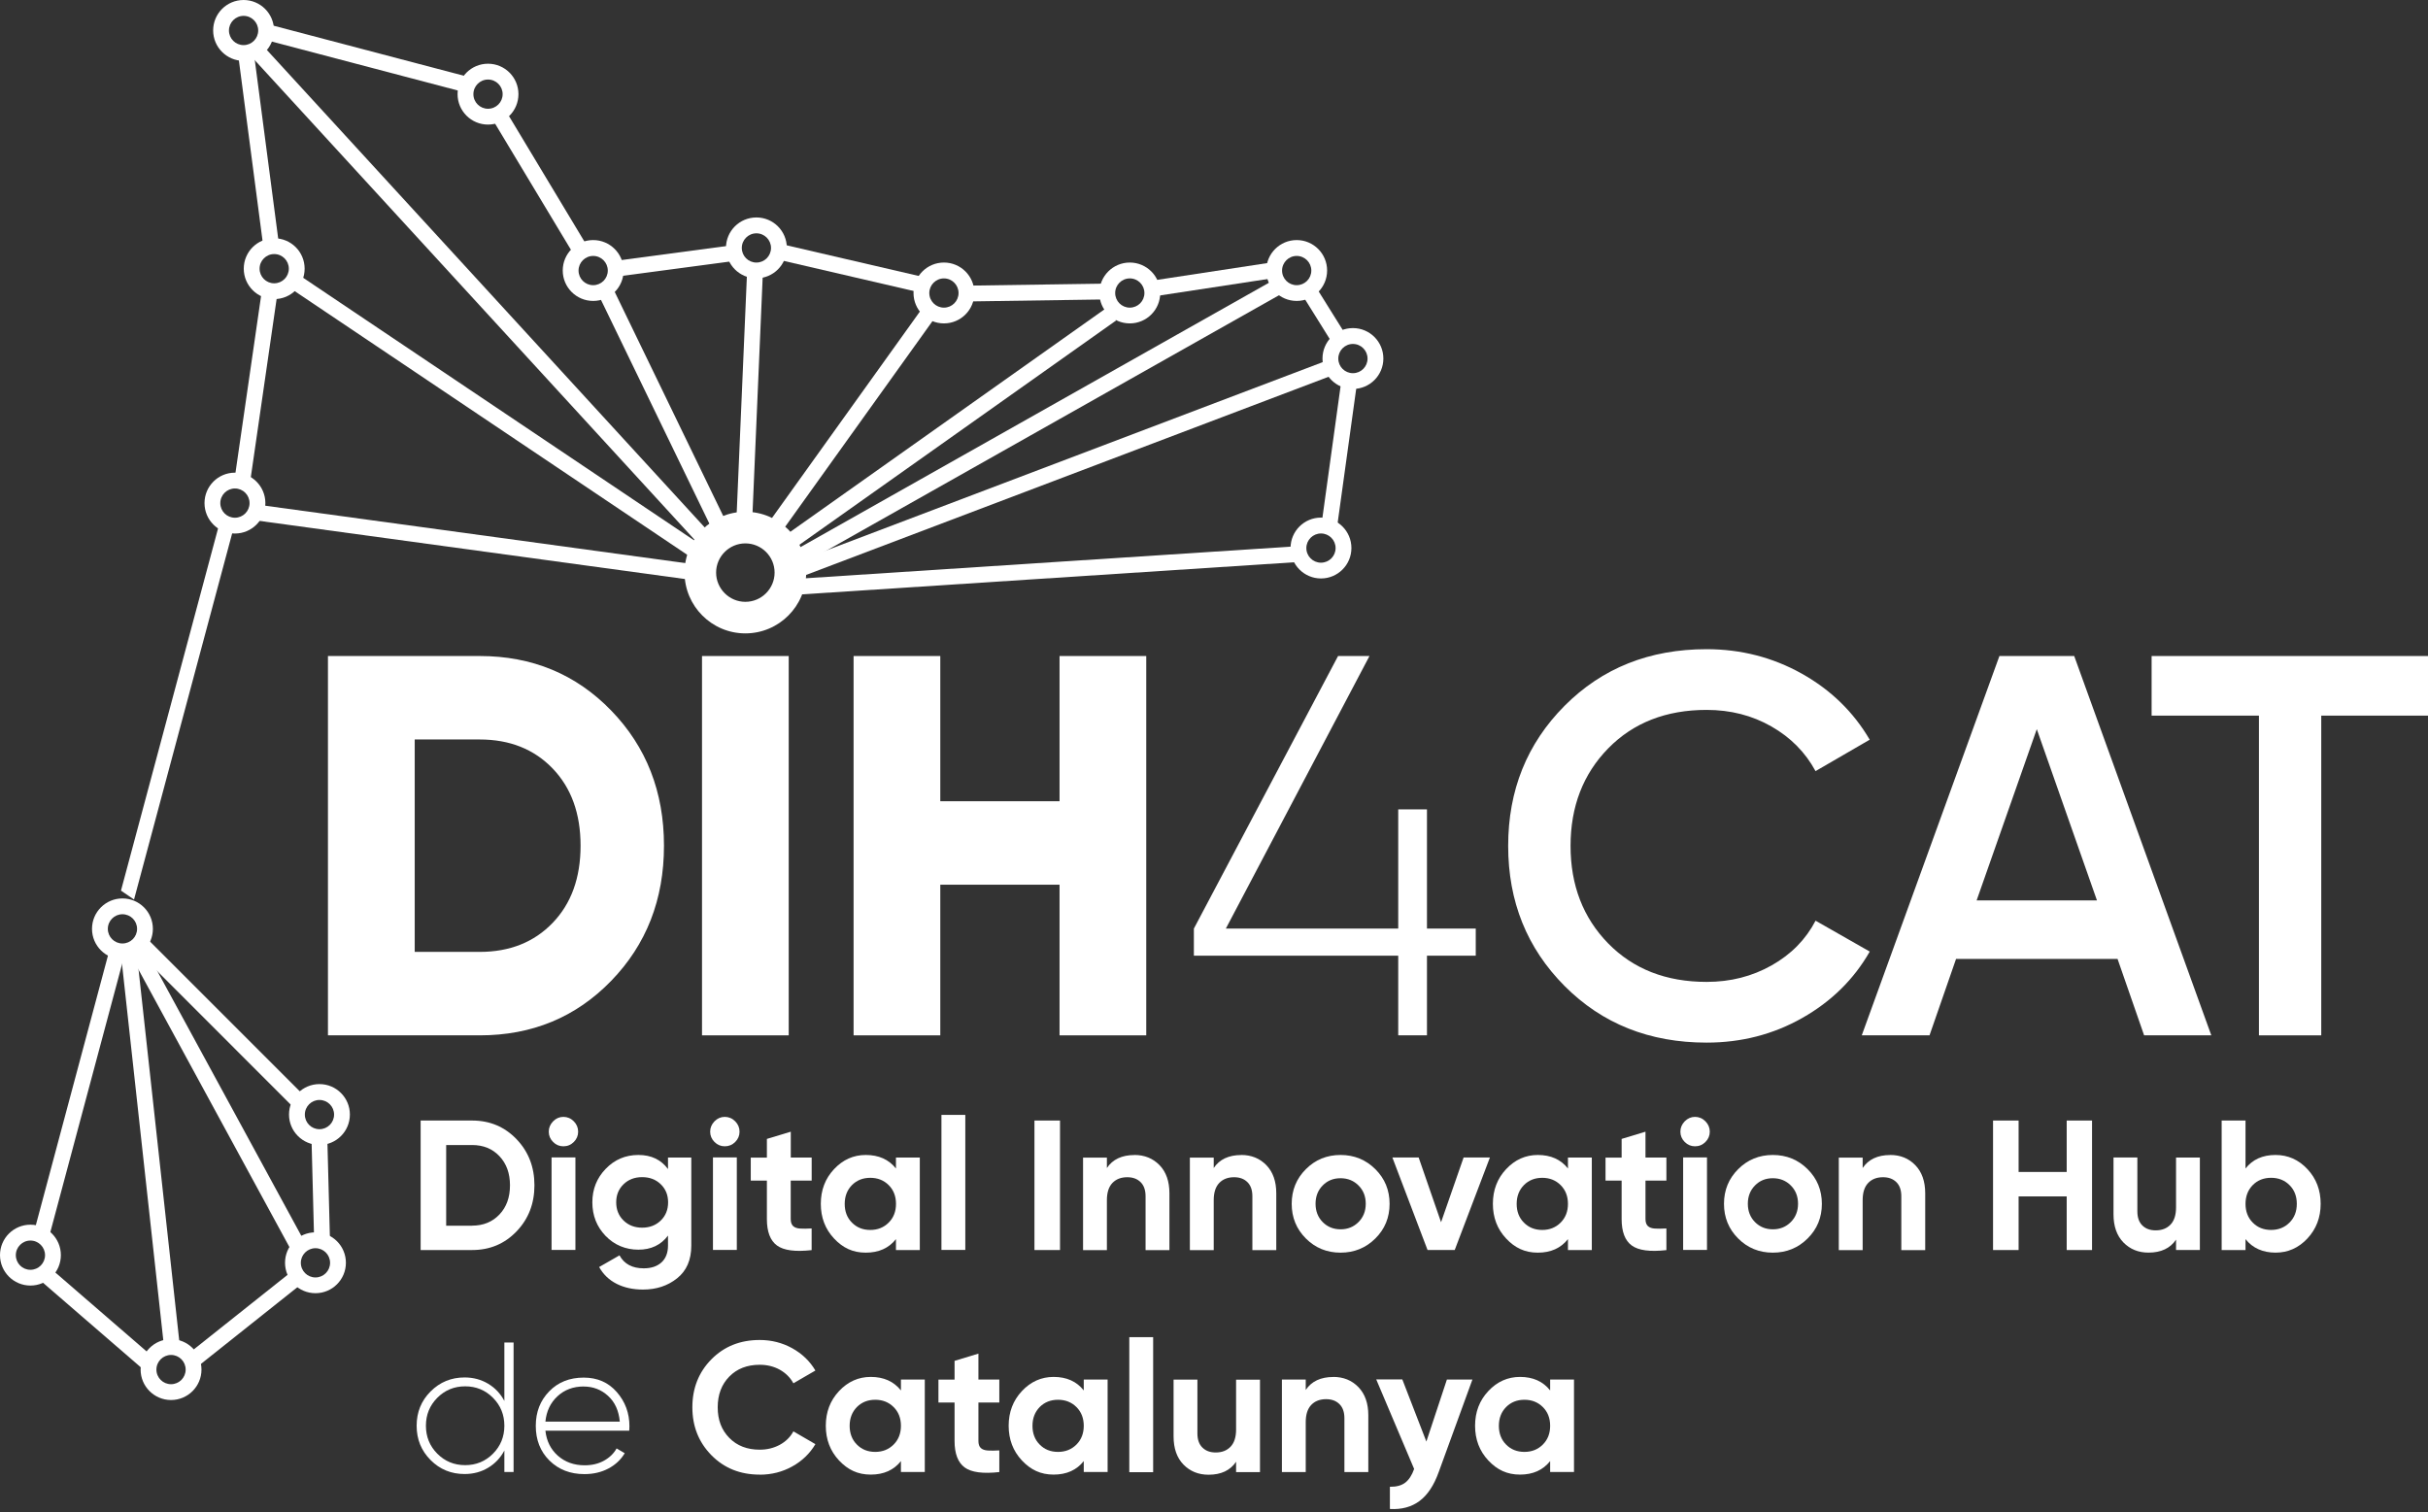 <svg width="114" height="71" viewBox="0 0 114 71" fill="none" xmlns="http://www.w3.org/2000/svg">
<rect x="0" y="0" width="114" height="71" fill="#333333" stroke="none"/>
<path d="M22.524 30.805C24.984 30.805 27.041 31.657 28.695 33.363C30.349 35.068 31.175 37.184 31.175 39.711C31.175 42.239 30.349 44.356 28.695 46.059C27.041 47.765 24.984 48.617 22.524 48.617H15.398V30.805H22.524ZM22.524 44.698C23.932 44.698 25.073 44.244 25.947 43.337C26.821 42.431 27.259 41.222 27.259 39.711C27.259 38.2 26.821 36.994 25.947 36.085C25.073 35.178 23.932 34.724 22.524 34.724H19.472V44.698H22.524Z" fill="white"/>
<path d="M32.961 30.805H37.032V48.617H32.961V30.805Z" fill="white"/>
<path d="M49.748 30.805H53.819V48.617H49.748V41.543H44.149V48.617H40.078V30.805H44.149V37.624H49.748V30.805Z" fill="white"/>
<path d="M69.29 43.604V44.876H66.999V48.617H65.65V44.876H56.055V43.604L62.825 30.805H64.3L57.556 43.604H65.65V38.006H66.999V43.604H69.29Z" fill="white"/>
<path d="M80.126 48.958C77.447 48.958 75.224 48.072 73.46 46.299C71.696 44.526 70.812 42.333 70.812 39.721C70.812 37.109 71.696 34.916 73.46 33.143C75.224 31.37 77.447 30.484 80.126 30.484C81.738 30.484 83.226 30.866 84.594 31.63C85.959 32.394 87.023 33.429 87.787 34.734L85.243 36.21C84.767 35.329 84.076 34.628 83.169 34.111C82.263 33.593 81.249 33.335 80.129 33.335C78.229 33.335 76.69 33.937 75.509 35.141C74.331 36.345 73.741 37.873 73.741 39.721C73.741 41.569 74.331 43.097 75.509 44.301C76.688 45.505 78.229 46.107 80.129 46.107C81.249 46.107 82.265 45.849 83.183 45.331C84.1 44.814 84.786 44.113 85.245 43.233L87.789 44.683C87.042 45.99 85.985 47.027 84.622 47.8C83.256 48.574 81.759 48.958 80.131 48.958H80.126Z" fill="white"/>
<path d="M100.671 48.617L99.424 45.029H91.841L90.595 48.617H87.414L93.877 30.805H97.389L103.826 48.617H100.671ZM92.807 42.281H98.457L95.632 34.239L92.807 42.281Z" fill="white"/>
<path d="M114.001 30.805V33.604H108.988V48.617H106.062V33.604H101.023V30.805H114.001Z" fill="white"/>
<path d="M22.165 52.617C22.999 52.617 23.695 52.91 24.255 53.496C24.815 54.081 25.093 54.803 25.093 55.658C25.093 56.513 24.815 57.237 24.255 57.82C23.695 58.406 22.999 58.698 22.165 58.698H19.75V52.617H22.165ZM22.165 57.553C22.692 57.553 23.121 57.377 23.451 57.028C23.782 56.679 23.945 56.222 23.945 55.66C23.945 55.098 23.782 54.644 23.451 54.292C23.121 53.941 22.692 53.767 22.165 53.767H20.949V57.555H22.165V57.553Z" fill="white"/>
<path d="M26.452 53.827C26.267 53.827 26.105 53.76 25.97 53.624C25.834 53.488 25.766 53.326 25.766 53.141C25.766 52.956 25.834 52.794 25.97 52.654C26.105 52.516 26.267 52.445 26.452 52.445C26.637 52.445 26.806 52.516 26.942 52.654C27.078 52.792 27.145 52.956 27.145 53.141C27.145 53.326 27.078 53.488 26.942 53.624C26.806 53.76 26.642 53.827 26.452 53.827ZM25.897 58.693V54.35H27.017V58.693H25.897Z" fill="white"/>
<path d="M31.364 54.354H32.458V58.488C32.458 59.161 32.235 59.674 31.792 60.025C31.35 60.379 30.816 60.554 30.19 60.554C29.722 60.554 29.309 60.465 28.953 60.285C28.597 60.105 28.323 59.842 28.131 59.496L29.087 58.948C29.307 59.353 29.686 59.557 30.225 59.557C30.579 59.557 30.855 59.463 31.059 59.278C31.261 59.093 31.364 58.828 31.364 58.488V58.02C31.034 58.46 30.57 58.681 29.975 58.681C29.38 58.681 28.848 58.465 28.433 58.034C28.019 57.603 27.812 57.076 27.812 56.458C27.812 55.839 28.021 55.319 28.438 54.886C28.855 54.452 29.368 54.234 29.975 54.234C30.581 54.234 31.034 54.455 31.364 54.895V54.356V54.354ZM29.277 57.312C29.506 57.535 29.797 57.648 30.15 57.648C30.504 57.648 30.795 57.535 31.024 57.312C31.254 57.09 31.369 56.804 31.369 56.458C31.369 56.111 31.254 55.834 31.024 55.609C30.795 55.387 30.504 55.275 30.15 55.275C29.797 55.275 29.506 55.387 29.277 55.609C29.047 55.832 28.932 56.115 28.932 56.458C28.932 56.8 29.047 57.09 29.277 57.312Z" fill="white"/>
<path d="M34.03 53.827C33.845 53.827 33.683 53.76 33.547 53.624C33.412 53.488 33.344 53.326 33.344 53.141C33.344 52.956 33.412 52.794 33.547 52.654C33.683 52.516 33.845 52.445 34.03 52.445C34.215 52.445 34.384 52.516 34.52 52.654C34.656 52.792 34.723 52.956 34.723 53.141C34.723 53.326 34.656 53.488 34.52 53.624C34.384 53.76 34.22 53.827 34.03 53.827ZM33.475 58.693V54.35H34.595V58.693H33.475Z" fill="white"/>
<path d="M38.108 55.436H37.126V57.242C37.126 57.392 37.164 57.502 37.239 57.573C37.314 57.643 37.424 57.681 37.569 57.69C37.715 57.699 37.892 57.697 38.108 57.685V58.702C37.337 58.788 36.794 58.716 36.48 58.484C36.164 58.252 36.007 57.837 36.007 57.242V55.436H35.25V54.359H36.007V53.48L37.129 53.141V54.356H38.11V55.434L38.108 55.436Z" fill="white"/>
<path d="M42.067 54.356H43.187V58.699H42.067V58.186C41.732 58.61 41.259 58.821 40.65 58.821C40.041 58.821 39.574 58.599 39.16 58.156C38.745 57.713 38.539 57.17 38.539 56.528C38.539 55.886 38.745 55.342 39.16 54.9C39.574 54.457 40.071 54.234 40.65 54.234C41.259 54.234 41.73 54.445 42.067 54.869V54.356ZM40.001 57.411C40.226 57.64 40.514 57.755 40.861 57.755C41.207 57.755 41.495 57.64 41.725 57.411C41.955 57.181 42.069 56.889 42.069 56.53C42.069 56.172 41.955 55.877 41.725 55.649C41.495 55.42 41.207 55.307 40.861 55.307C40.514 55.307 40.226 55.422 40.001 55.649C39.776 55.879 39.661 56.172 39.661 56.53C39.661 56.889 39.773 57.184 40.001 57.411Z" fill="white"/>
<path d="M44.203 58.693V52.352H45.323V58.693H44.203Z" fill="white"/>
<path d="M48.57 52.617H49.77V58.698H48.57V52.617Z" fill="white"/>
<path d="M53.264 54.234C53.74 54.234 54.131 54.394 54.443 54.712C54.752 55.031 54.907 55.471 54.907 56.033V58.702H53.787V56.174C53.787 55.883 53.709 55.663 53.553 55.509C53.396 55.354 53.187 55.279 52.927 55.279C52.637 55.279 52.405 55.368 52.231 55.548C52.058 55.729 51.971 55.998 51.971 56.357V58.702H50.852V54.358H51.971V54.846C52.243 54.441 52.674 54.237 53.267 54.237L53.264 54.234Z" fill="white"/>
<path d="M58.28 54.234C58.755 54.234 59.147 54.394 59.458 54.712C59.767 55.031 59.924 55.471 59.924 56.033V58.702H58.802V56.174C58.802 55.883 58.725 55.663 58.568 55.509C58.411 55.354 58.203 55.279 57.943 55.279C57.652 55.279 57.42 55.368 57.247 55.548C57.074 55.729 56.987 55.998 56.987 56.357V58.702H55.867V54.358H56.987V54.846C57.259 54.441 57.69 54.237 58.282 54.237L58.28 54.234Z" fill="white"/>
<path d="M64.575 58.156C64.129 58.599 63.584 58.821 62.942 58.821C62.3 58.821 61.756 58.599 61.314 58.156C60.871 57.713 60.648 57.17 60.648 56.528C60.648 55.886 60.871 55.342 61.314 54.9C61.756 54.457 62.3 54.234 62.942 54.234C63.584 54.234 64.129 54.457 64.575 54.9C65.02 55.342 65.244 55.886 65.244 56.528C65.244 57.17 65.022 57.713 64.575 58.156ZM62.103 57.385C62.326 57.61 62.604 57.725 62.942 57.725C63.279 57.725 63.558 57.612 63.785 57.385C64.01 57.16 64.125 56.872 64.125 56.525C64.125 56.179 64.012 55.891 63.785 55.666C63.56 55.441 63.279 55.326 62.942 55.326C62.604 55.326 62.326 55.438 62.103 55.666C61.881 55.891 61.768 56.179 61.768 56.525C61.768 56.872 61.881 57.16 62.103 57.385Z" fill="white"/>
<path d="M68.72 54.352H69.955L68.303 58.695H67.026L65.375 54.352H66.609L67.661 57.392L68.72 54.352Z" fill="white"/>
<path d="M73.619 54.356H74.739V58.699H73.619V58.186C73.284 58.61 72.811 58.821 72.204 58.821C71.598 58.821 71.129 58.599 70.715 58.156C70.3 57.713 70.094 57.17 70.094 56.528C70.094 55.886 70.3 55.342 70.715 54.9C71.129 54.457 71.626 54.234 72.204 54.234C72.813 54.234 73.284 54.445 73.619 54.869V54.356ZM71.551 57.411C71.776 57.64 72.064 57.755 72.411 57.755C72.757 57.755 73.045 57.64 73.275 57.411C73.504 57.181 73.619 56.889 73.619 56.53C73.619 56.172 73.504 55.877 73.275 55.649C73.045 55.42 72.757 55.307 72.411 55.307C72.064 55.307 71.776 55.422 71.551 55.649C71.326 55.879 71.211 56.172 71.211 56.53C71.211 56.889 71.323 57.184 71.551 57.411Z" fill="white"/>
<path d="M78.241 55.436H77.259V57.242C77.259 57.392 77.297 57.502 77.372 57.573C77.447 57.643 77.557 57.681 77.702 57.69C77.847 57.699 78.025 57.697 78.241 57.685V58.702C77.47 58.788 76.927 58.716 76.613 58.484C76.296 58.252 76.139 57.837 76.139 57.242V55.436H75.383V54.359H76.139V53.48L77.259 53.141V54.356H78.241V55.434V55.436Z" fill="white"/>
<path d="M79.585 53.827C79.4 53.827 79.238 53.76 79.102 53.624C78.966 53.488 78.898 53.326 78.898 53.141C78.898 52.956 78.966 52.794 79.102 52.654C79.238 52.516 79.4 52.445 79.585 52.445C79.77 52.445 79.939 52.516 80.074 52.654C80.21 52.792 80.278 52.956 80.278 53.141C80.278 53.326 80.21 53.488 80.074 53.624C79.939 53.76 79.775 53.827 79.585 53.827ZM79.027 58.693V54.35H80.147V58.693H79.027Z" fill="white"/>
<path d="M84.871 58.156C84.426 58.599 83.88 58.821 83.239 58.821C82.597 58.821 82.053 58.599 81.611 58.156C81.168 57.713 80.945 57.17 80.945 56.528C80.945 55.886 81.168 55.342 81.611 54.9C82.053 54.457 82.597 54.234 83.239 54.234C83.88 54.234 84.426 54.457 84.871 54.9C85.317 55.342 85.541 55.886 85.541 56.528C85.541 57.17 85.319 57.713 84.871 58.156ZM82.4 57.385C82.623 57.61 82.901 57.725 83.239 57.725C83.576 57.725 83.855 57.612 84.082 57.385C84.307 57.16 84.422 56.872 84.422 56.525C84.422 56.179 84.309 55.891 84.082 55.666C83.857 55.441 83.576 55.326 83.239 55.326C82.901 55.326 82.623 55.438 82.4 55.666C82.177 55.893 82.065 56.179 82.065 56.525C82.065 56.872 82.177 57.16 82.4 57.385Z" fill="white"/>
<path d="M88.751 54.234C89.227 54.234 89.618 54.394 89.927 54.712C90.236 55.031 90.393 55.471 90.393 56.033V58.702H89.271V56.174C89.271 55.883 89.194 55.663 89.037 55.509C88.88 55.354 88.671 55.279 88.412 55.279C88.121 55.279 87.889 55.368 87.716 55.548C87.542 55.729 87.456 55.998 87.456 56.357V58.702H86.336V54.358H87.456V54.846C87.728 54.441 88.159 54.237 88.751 54.237V54.234Z" fill="white"/>
<path d="M97.036 52.617H98.226V58.698H97.036V56.18H94.778V58.698H93.578V52.617H94.778V55.032H97.036V52.617Z" fill="white"/>
<path d="M102.17 54.354H103.289V58.697H102.17V58.21C101.898 58.615 101.467 58.819 100.877 58.819C100.401 58.819 100.01 58.66 99.698 58.341C99.389 58.022 99.234 57.582 99.234 57.02V54.352H100.354V56.879C100.354 57.17 100.431 57.39 100.588 57.544C100.745 57.699 100.954 57.774 101.214 57.774C101.504 57.774 101.736 57.685 101.91 57.505C102.083 57.324 102.17 57.055 102.17 56.696V54.352V54.354Z" fill="white"/>
<path d="M106.84 54.234C107.426 54.234 107.925 54.456 108.339 54.899C108.754 55.342 108.96 55.885 108.96 56.527C108.96 57.169 108.752 57.712 108.339 58.155C107.925 58.598 107.426 58.82 106.84 58.82C106.254 58.82 105.763 58.609 105.432 58.185V58.698H104.312V52.617H105.432V54.868C105.763 54.447 106.231 54.234 106.84 54.234ZM105.772 57.41C105.997 57.64 106.285 57.754 106.632 57.754C106.978 57.754 107.267 57.64 107.496 57.41C107.726 57.181 107.84 56.888 107.84 56.529C107.84 56.171 107.726 55.876 107.496 55.648C107.267 55.419 106.978 55.306 106.632 55.306C106.285 55.306 105.997 55.421 105.772 55.648C105.547 55.878 105.432 56.171 105.432 56.529C105.432 56.888 105.545 57.183 105.772 57.41Z" fill="white"/>
<path d="M23.681 63.039H24.114V69.12H23.681V68.113C23.5 68.455 23.247 68.724 22.919 68.921C22.591 69.118 22.224 69.216 21.811 69.216C21.186 69.216 20.654 68.999 20.218 68.561C19.78 68.122 19.562 67.586 19.562 66.949C19.562 66.312 19.78 65.775 20.218 65.337C20.657 64.899 21.188 64.681 21.811 64.681C22.224 64.681 22.591 64.78 22.919 64.976C23.247 65.173 23.5 65.442 23.681 65.784V63.039ZM20.532 68.261C20.888 68.619 21.324 68.799 21.84 68.799C22.355 68.799 22.791 68.619 23.147 68.261C23.503 67.902 23.681 67.464 23.681 66.949C23.681 66.433 23.503 65.995 23.147 65.637C22.791 65.279 22.355 65.098 21.84 65.098C21.324 65.098 20.888 65.279 20.532 65.637C20.176 65.995 19.998 66.433 19.998 66.949C19.998 67.464 20.176 67.902 20.532 68.261Z" fill="white"/>
<path d="M27.407 64.688C28.045 64.688 28.562 64.912 28.958 65.365C29.354 65.817 29.553 66.353 29.553 66.972C29.553 66.995 29.553 67.03 29.549 67.077C29.544 67.124 29.544 67.159 29.544 67.18H25.608C25.66 67.667 25.857 68.058 26.194 68.358C26.534 68.656 26.951 68.806 27.45 68.806C27.796 68.806 28.101 68.733 28.361 68.588C28.621 68.443 28.818 68.253 28.951 68.014L29.333 68.239C29.152 68.541 28.9 68.78 28.569 68.956C28.239 69.131 27.862 69.22 27.44 69.22C26.775 69.22 26.227 69.007 25.798 68.583C25.369 68.157 25.156 67.613 25.156 66.955C25.156 66.297 25.367 65.767 25.786 65.334C26.206 64.901 26.747 64.688 27.407 64.688ZM27.407 65.105C26.916 65.105 26.503 65.259 26.173 65.566C25.843 65.873 25.655 66.269 25.608 66.756H29.101C29.054 66.241 28.872 65.838 28.548 65.545C28.227 65.252 27.845 65.107 27.405 65.107L27.407 65.105Z" fill="white"/>
<path d="M35.67 69.244C34.754 69.244 34 68.94 33.403 68.333C32.805 67.724 32.508 66.975 32.508 66.082C32.508 65.189 32.805 64.433 33.403 63.828C34 63.224 34.754 62.922 35.67 62.922C36.221 62.922 36.729 63.051 37.195 63.308C37.661 63.566 38.024 63.915 38.285 64.356L37.252 64.955C37.102 64.683 36.886 64.47 36.61 64.316C36.331 64.163 36.019 64.086 35.67 64.086C35.08 64.086 34.602 64.271 34.241 64.641C33.878 65.011 33.698 65.492 33.698 66.084C33.698 66.677 33.878 67.148 34.241 67.518C34.602 67.888 35.08 68.073 35.67 68.073C36.017 68.073 36.331 67.996 36.612 67.844C36.893 67.691 37.106 67.481 37.252 67.213L38.285 67.813C38.024 68.254 37.661 68.603 37.198 68.86C36.734 69.118 36.225 69.247 35.668 69.247L35.67 69.244Z" fill="white"/>
<path d="M42.301 64.778H43.421V69.121H42.301V68.608C41.966 69.032 41.493 69.243 40.884 69.243C40.275 69.243 39.809 69.02 39.394 68.578C38.98 68.135 38.773 67.591 38.773 66.95C38.773 66.308 38.98 65.764 39.394 65.322C39.809 64.879 40.306 64.656 40.884 64.656C41.493 64.656 41.964 64.867 42.301 65.291V64.778ZM40.233 67.833C40.458 68.062 40.746 68.177 41.093 68.177C41.439 68.177 41.727 68.062 41.957 67.833C42.187 67.603 42.301 67.31 42.301 66.952C42.301 66.594 42.187 66.298 41.957 66.071C41.727 65.842 41.439 65.729 41.093 65.729C40.746 65.729 40.458 65.844 40.233 66.071C40.008 66.301 39.893 66.594 39.893 66.952C39.893 67.31 40.006 67.606 40.233 67.833Z" fill="white"/>
<path d="M46.92 65.858H45.939V67.664C45.939 67.814 45.976 67.924 46.051 67.995C46.126 68.065 46.236 68.102 46.382 68.112C46.527 68.121 46.705 68.119 46.92 68.107V69.124C46.15 69.21 45.606 69.138 45.292 68.906C44.978 68.674 44.819 68.259 44.819 67.664V65.858H44.062V64.781H44.819V63.902L45.939 63.562V64.778H46.92V65.856V65.858Z" fill="white"/>
<path d="M50.885 64.778H52.005V69.121H50.885V68.608C50.55 69.032 50.077 69.243 49.47 69.243C48.863 69.243 48.395 69.02 47.98 68.578C47.566 68.135 47.359 67.591 47.359 66.95C47.359 66.308 47.566 65.764 47.98 65.322C48.395 64.879 48.891 64.656 49.47 64.656C50.079 64.656 50.55 64.867 50.885 65.291V64.778ZM48.816 67.833C49.041 68.062 49.329 68.177 49.676 68.177C50.023 68.177 50.311 68.062 50.541 67.833C50.77 67.603 50.885 67.31 50.885 66.952C50.885 66.594 50.77 66.298 50.541 66.071C50.311 65.842 50.023 65.729 49.676 65.729C49.329 65.729 49.041 65.844 48.816 66.071C48.592 66.301 48.477 66.594 48.477 66.952C48.477 67.31 48.589 67.606 48.816 67.833Z" fill="white"/>
<path d="M53.023 69.13V62.789H54.143V69.13H53.023Z" fill="white"/>
<path d="M58.037 64.784H59.159V69.127H58.037V68.639C57.765 69.045 57.334 69.249 56.744 69.249C56.268 69.249 55.877 69.089 55.565 68.771C55.256 68.452 55.102 68.012 55.102 67.449V64.781H56.221V67.309C56.221 67.599 56.299 67.82 56.456 67.974C56.613 68.129 56.821 68.204 57.081 68.204C57.371 68.204 57.603 68.115 57.777 67.934C57.95 67.754 58.037 67.485 58.037 67.126V64.781V64.784Z" fill="white"/>
<path d="M62.603 64.656C63.078 64.656 63.469 64.816 63.779 65.134C64.088 65.453 64.245 65.893 64.245 66.455V69.124H63.123V66.596C63.123 66.305 63.045 66.085 62.888 65.931C62.731 65.776 62.523 65.701 62.263 65.701C61.972 65.701 61.74 65.79 61.567 65.97C61.394 66.151 61.307 66.42 61.307 66.779V69.124H60.188V64.78H61.307V65.268C61.579 64.862 62.01 64.659 62.603 64.659V64.656Z" fill="white"/>
<path d="M67.934 64.778H69.134L67.552 69.121C67.328 69.747 67.028 70.199 66.653 70.48C66.278 70.761 65.814 70.888 65.259 70.857V69.815C65.561 69.819 65.8 69.756 65.976 69.623C66.151 69.489 66.292 69.276 66.397 68.978L64.617 64.773H65.842L66.971 67.692L67.937 64.773L67.934 64.778Z" fill="white"/>
<path d="M72.783 64.778H73.903V69.121H72.783V68.608C72.448 69.032 71.975 69.243 71.368 69.243C70.762 69.243 70.293 69.02 69.879 68.578C69.464 68.135 69.258 67.591 69.258 66.95C69.258 66.308 69.464 65.764 69.879 65.322C70.293 64.879 70.79 64.656 71.368 64.656C71.978 64.656 72.448 64.867 72.783 65.291V64.778ZM70.715 67.833C70.94 68.062 71.228 68.177 71.575 68.177C71.921 68.177 72.209 68.062 72.439 67.833C72.669 67.603 72.783 67.31 72.783 66.952C72.783 66.594 72.669 66.298 72.439 66.071C72.209 65.842 71.921 65.729 71.575 65.729C71.228 65.729 70.94 65.844 70.715 66.071C70.49 66.301 70.375 66.594 70.375 66.952C70.375 67.31 70.488 67.606 70.715 67.833Z" fill="white"/>
<path d="M53.046 15.186C52.259 15.186 51.617 14.546 51.617 13.757C51.617 12.968 52.257 12.328 53.046 12.328C53.836 12.328 54.475 12.968 54.475 13.757C54.475 14.546 53.836 15.186 53.046 15.186ZM53.046 13.073C52.669 13.073 52.36 13.38 52.36 13.759C52.36 14.139 52.667 14.446 53.046 14.446C53.426 14.446 53.733 14.139 53.733 13.759C53.733 13.38 53.426 13.073 53.046 13.073Z" fill="white"/>
<path d="M12.282 2.076L11.734 2.578L33.033 25.805L33.581 25.304L12.282 2.076Z" fill="white"/>
<path d="M23.777 5.25L23.141 5.633L26.912 11.904L27.548 11.522L23.777 5.25Z" fill="white"/>
<path d="M28.817 13.614L28.148 13.938L33.609 25.213L34.277 24.889L28.817 13.614Z" fill="white"/>
<path d="M35.081 12.659L34.562 24.727L35.304 24.758L35.823 12.691L35.081 12.659Z" fill="white"/>
<path d="M43.401 14.336L35.828 24.906L36.432 25.339L44.005 14.768L43.401 14.336Z" fill="white"/>
<path d="M51.978 14.441L36.562 25.359L36.992 25.965L52.407 15.047L51.978 14.441Z" fill="white"/>
<path d="M59.753 13.179L36.953 26.047L37.318 26.694L60.118 13.826L59.753 13.179Z" fill="white"/>
<path d="M37.21 27.239L36.992 26.532L62.364 16.906L62.582 17.616L37.21 27.239Z" fill="white"/>
<path d="M61.014 25.642L37.07 27.203L37.119 27.944L61.063 26.383L61.014 25.642Z" fill="white"/>
<path d="M13.914 12.829L13.5 13.445L32.85 26.443L33.264 25.827L13.914 12.829Z" fill="white"/>
<path d="M12.124 23.702L12.023 24.438L32.905 27.291L33.006 26.555L12.124 23.702Z" fill="white"/>
<path d="M6.293 42.24L5.68 41.821L10.341 24.43L10.953 24.849L6.293 42.24Z" fill="white"/>
<path d="M5.155 44.551L1.586 57.891L2.303 58.083L5.873 44.742L5.155 44.551Z" fill="white"/>
<path d="M6.387 44.45L5.648 44.531L7.695 63.188L8.433 63.107L6.387 44.45Z" fill="white"/>
<path d="M6.715 44.364L6.062 44.719L13.778 58.906L14.431 58.551L6.715 44.364Z" fill="white"/>
<path d="M6.783 43.952L6.258 44.477L13.685 51.904L14.21 51.379L6.783 43.952Z" fill="white"/>
<path d="M12.294 13.649L11 22.586L11.735 22.692L13.029 13.755L12.294 13.649Z" fill="white"/>
<path d="M11.9 2.341L11.164 2.438L12.336 11.375L13.072 11.279L11.9 2.341Z" fill="white"/>
<path d="M12.478 1.11L12.289 1.828L21.659 4.293L21.848 3.575L12.478 1.11Z" fill="white"/>
<path d="M2.314 59.508L1.828 60.07L6.821 64.386L7.306 63.824L2.314 59.508Z" fill="white"/>
<path d="M13.787 59.635L8.672 63.703L9.134 64.284L14.249 60.216L13.787 59.635Z" fill="white"/>
<path d="M15.367 53.41L14.625 53.43L14.748 58.176L15.491 58.157L15.367 53.41Z" fill="white"/>
<path d="M36.629 11.448L36.461 12.172L43.204 13.736L43.372 13.013L36.629 11.448Z" fill="white"/>
<path d="M51.989 13.317L45.344 13.414L45.355 14.157L52 14.059L51.989 13.317Z" fill="white"/>
<path d="M59.751 12.316L53.984 13.195L54.096 13.929L59.863 13.05L59.751 12.316Z" fill="white"/>
<path d="M62.039 24.686L62.962 18L63.693 18.138L62.768 24.822L62.039 24.686Z" fill="white"/>
<path d="M63.264 15.846L62.652 16.268L61.125 13.82L61.736 13.398L63.264 15.846Z" fill="white"/>
<path d="M34.419 11.512L28.82 12.258L28.918 12.994L34.517 12.248L34.419 11.512Z" fill="white"/>
<path d="M34.996 29.742C33.422 29.742 32.141 28.461 32.141 26.887C32.141 25.313 33.422 24.031 34.996 24.031C36.571 24.031 37.852 25.313 37.852 26.887C37.852 28.461 36.571 29.742 34.996 29.742ZM34.996 25.516C34.24 25.516 33.623 26.133 33.623 26.887C33.623 27.641 34.24 28.26 34.996 28.26C35.753 28.26 36.369 27.643 36.369 26.887C36.369 26.13 35.753 25.516 34.996 25.516Z" fill="white"/>
<path d="M11.437 2.858C10.65 2.858 10.008 2.218 10.008 1.429C10.008 0.64 10.647 0 11.437 0C12.226 0 12.866 0.64 12.866 1.429C12.866 2.218 12.226 2.858 11.437 2.858ZM11.437 0.745C11.06 0.745 10.75 1.052 10.75 1.431C10.75 1.811 11.057 2.118 11.437 2.118C11.816 2.118 12.123 1.811 12.123 1.431C12.123 1.052 11.816 0.745 11.437 0.745Z" fill="white"/>
<path d="M12.874 14.045C12.087 14.045 11.445 13.406 11.445 12.616C11.445 11.827 12.085 11.188 12.874 11.188C13.664 11.188 14.303 11.827 14.303 12.616C14.303 13.406 13.664 14.045 12.874 14.045ZM12.874 11.93C12.497 11.93 12.188 12.237 12.188 12.616C12.188 12.996 12.495 13.303 12.874 13.303C13.254 13.303 13.561 12.996 13.561 12.616C13.561 12.237 13.254 11.93 12.874 11.93Z" fill="white"/>
<path d="M60.882 14.131C60.095 14.131 59.453 13.492 59.453 12.702C59.453 11.913 60.093 11.273 60.882 11.273C61.672 11.273 62.311 11.913 62.311 12.702C62.311 13.492 61.672 14.131 60.882 14.131ZM60.882 12.018C60.505 12.018 60.196 12.325 60.196 12.705C60.196 13.084 60.503 13.391 60.882 13.391C61.262 13.391 61.569 13.084 61.569 12.705C61.569 12.325 61.262 12.018 60.882 12.018Z" fill="white"/>
<path d="M63.523 18.264C62.736 18.264 62.094 17.625 62.094 16.835C62.094 16.046 62.733 15.406 63.523 15.406C64.312 15.406 64.952 16.046 64.952 16.835C64.952 17.625 64.312 18.264 63.523 18.264ZM63.523 16.151C63.146 16.151 62.836 16.458 62.836 16.838C62.836 17.217 63.143 17.524 63.523 17.524C63.902 17.524 64.209 17.217 64.209 16.838C64.209 16.458 63.902 16.151 63.523 16.151Z" fill="white"/>
<path d="M62.023 27.163C61.236 27.163 60.594 26.523 60.594 25.734C60.594 24.944 61.233 24.305 62.023 24.305C62.812 24.305 63.452 24.944 63.452 25.734C63.452 26.523 62.812 27.163 62.023 27.163ZM62.023 25.05C61.646 25.05 61.336 25.357 61.336 25.736C61.336 26.116 61.643 26.422 62.023 26.422C62.402 26.422 62.709 26.116 62.709 25.736C62.709 25.357 62.402 25.05 62.023 25.05Z" fill="white"/>
<path d="M44.32 15.186C43.532 15.186 42.891 14.546 42.891 13.757C42.891 12.968 43.53 12.328 44.32 12.328C45.109 12.328 45.749 12.968 45.749 13.757C45.749 14.546 45.109 15.186 44.32 15.186ZM44.32 13.073C43.943 13.073 43.633 13.38 43.633 13.759C43.633 14.139 43.94 14.446 44.32 14.446C44.699 14.446 45.006 14.139 45.006 13.759C45.006 13.38 44.699 13.073 44.32 13.073Z" fill="white"/>
<path d="M22.913 5.85C22.126 5.85 21.484 5.211 21.484 4.421C21.484 3.632 22.124 2.992 22.913 2.992C23.703 2.992 24.342 3.632 24.342 4.421C24.342 5.211 23.703 5.85 22.913 5.85ZM22.913 3.735C22.536 3.735 22.227 4.042 22.227 4.421C22.227 4.801 22.534 5.107 22.913 5.107C23.293 5.107 23.6 4.801 23.6 4.421C23.6 4.042 23.293 3.735 22.913 3.735Z" fill="white"/>
<path d="M5.749 45.045C4.962 45.045 4.32 44.406 4.32 43.616C4.32 42.827 4.96 42.188 5.749 42.188C6.539 42.188 7.178 42.827 7.178 43.616C7.178 44.406 6.539 45.045 5.749 45.045ZM5.749 42.93C5.372 42.93 5.063 43.237 5.063 43.616C5.063 43.996 5.37 44.303 5.749 44.303C6.129 44.303 6.436 43.996 6.436 43.616C6.436 43.237 6.129 42.93 5.749 42.93Z" fill="white"/>
<path d="M8.031 65.741C7.243 65.741 6.602 65.101 6.602 64.312C6.602 63.522 7.241 62.883 8.031 62.883C8.82 62.883 9.46 63.522 9.46 64.312C9.46 65.101 8.82 65.741 8.031 65.741ZM8.031 63.625C7.653 63.625 7.344 63.932 7.344 64.312C7.344 64.691 7.651 64.998 8.031 64.998C8.41 64.998 8.717 64.691 8.717 64.312C8.717 63.932 8.41 63.625 8.031 63.625Z" fill="white"/>
<path d="M11.03 25.053C10.243 25.053 9.602 24.414 9.602 23.624C9.602 22.835 10.241 22.195 11.03 22.195C11.82 22.195 12.46 22.835 12.46 23.624C12.46 24.414 11.82 25.053 11.03 25.053ZM11.03 22.938C10.653 22.938 10.344 23.245 10.344 23.624C10.344 24.004 10.651 24.311 11.03 24.311C11.41 24.311 11.717 24.004 11.717 23.624C11.717 23.245 11.41 22.938 11.03 22.938Z" fill="white"/>
<path d="M35.515 13.069C34.728 13.069 34.086 12.429 34.086 11.64C34.086 10.85 34.725 10.211 35.515 10.211C36.304 10.211 36.944 10.85 36.944 11.64C36.944 12.429 36.304 13.069 35.515 13.069ZM35.515 10.956C35.138 10.956 34.829 11.263 34.829 11.642C34.829 12.022 35.135 12.329 35.515 12.329C35.894 12.329 36.201 12.022 36.201 11.642C36.201 11.263 35.894 10.956 35.515 10.956Z" fill="white"/>
<path d="M27.851 14.131C27.064 14.131 26.422 13.492 26.422 12.702C26.422 11.913 27.061 11.273 27.851 11.273C28.64 11.273 29.28 11.913 29.28 12.702C29.28 13.492 28.64 14.131 27.851 14.131ZM27.851 12.018C27.474 12.018 27.164 12.325 27.164 12.705C27.164 13.084 27.471 13.391 27.851 13.391C28.23 13.391 28.537 13.084 28.537 12.705C28.537 12.325 28.23 12.018 27.851 12.018Z" fill="white"/>
<path d="M1.429 60.366C0.642 60.366 0 59.726 0 58.937C0 58.147 0.64 57.508 1.429 57.508C2.218 57.508 2.858 58.147 2.858 58.937C2.858 59.726 2.218 60.366 1.429 60.366ZM1.429 58.253C1.052 58.253 0.743 58.56 0.743 58.939C0.743 59.319 1.049 59.626 1.429 59.626C1.808 59.626 2.115 59.319 2.115 58.939C2.115 58.56 1.808 58.253 1.429 58.253Z" fill="white"/>
<path d="M14.999 53.764C14.212 53.764 13.57 53.125 13.57 52.335C13.57 51.546 14.21 50.906 14.999 50.906C15.789 50.906 16.428 51.546 16.428 52.335C16.428 53.125 15.789 53.764 14.999 53.764ZM14.999 51.651C14.622 51.651 14.313 51.958 14.313 52.337C14.313 52.717 14.62 53.024 14.999 53.024C15.379 53.024 15.686 52.717 15.686 52.337C15.686 51.958 15.379 51.651 14.999 51.651Z" fill="white"/>
<path d="M14.812 60.725C14.025 60.725 13.383 60.086 13.383 59.296C13.383 58.507 14.022 57.867 14.812 57.867C15.601 57.867 16.241 58.507 16.241 59.296C16.241 60.086 15.601 60.725 14.812 60.725ZM14.812 58.612C14.435 58.612 14.125 58.919 14.125 59.298C14.125 59.678 14.432 59.985 14.812 59.985C15.191 59.985 15.498 59.678 15.498 59.298C15.498 58.919 15.191 58.612 14.812 58.612Z" fill="white"/>
</svg>
